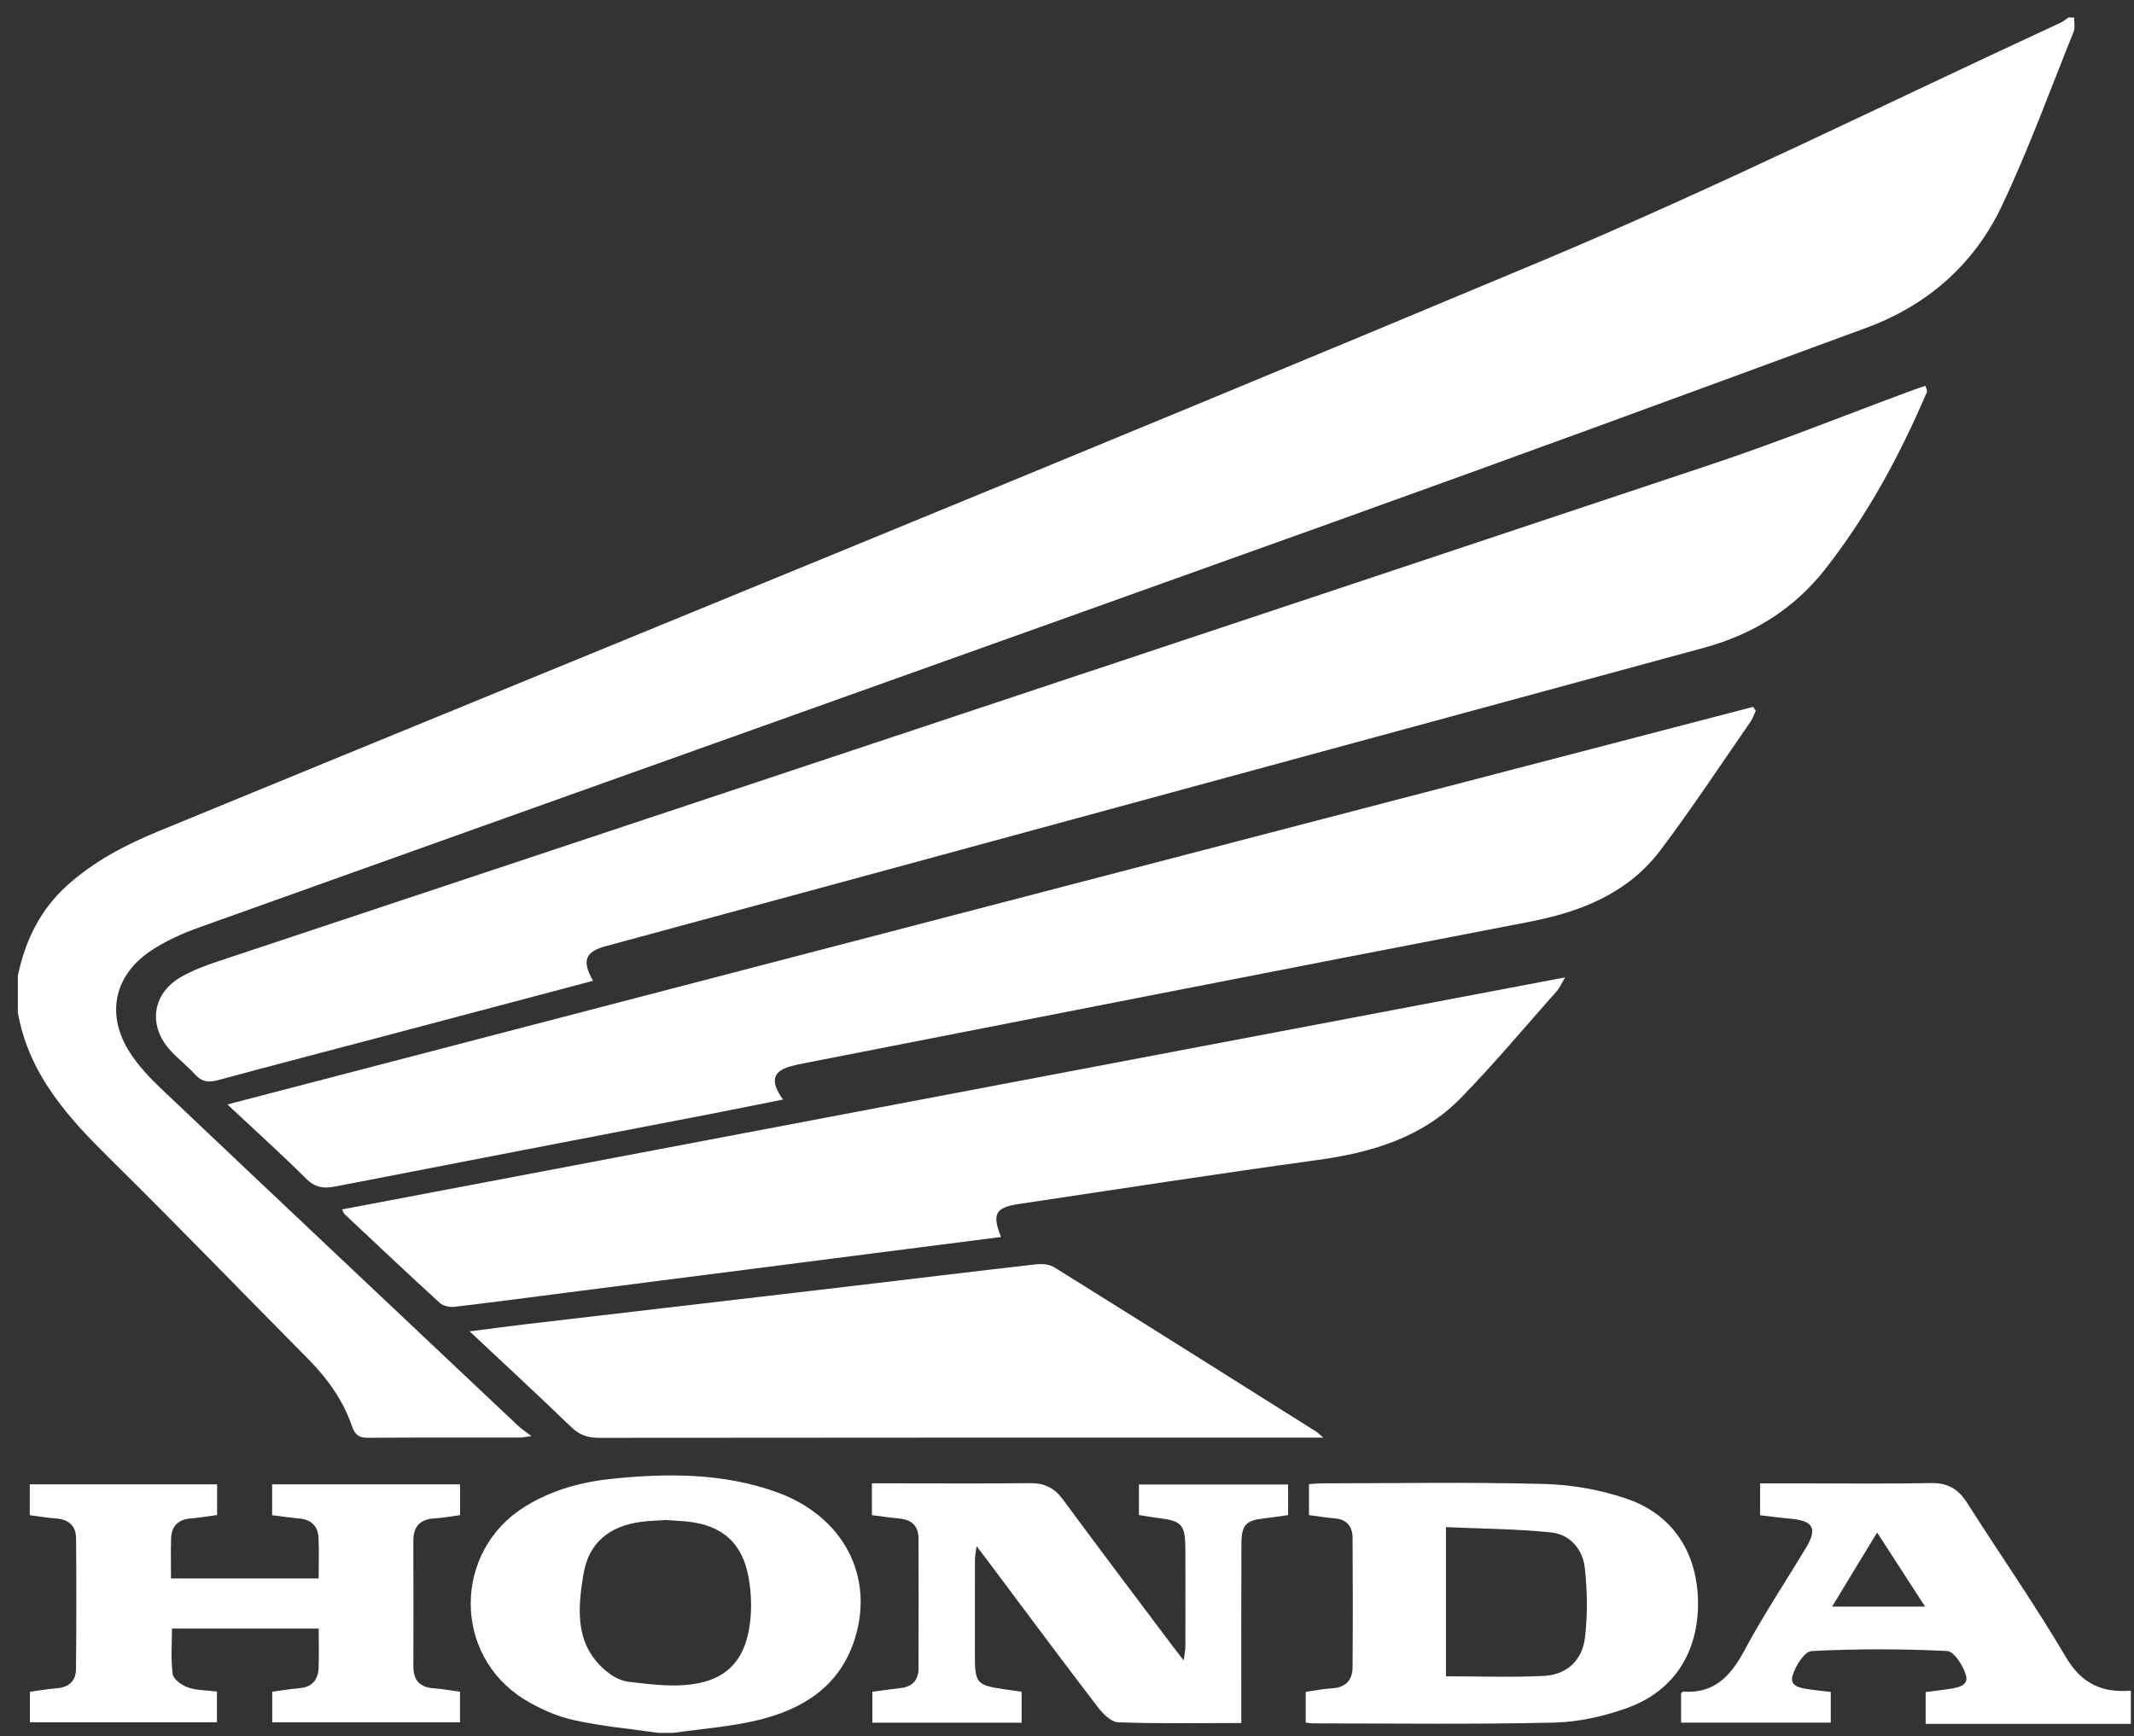 <svg width="102" height="83" viewBox="0 0 102 83" fill="none" xmlns="http://www.w3.org/2000/svg">
<rect x="0" y="0" width="102" height="83" fill="#333333" stroke="none"/>
<g clip-path="url(#clip0_117_639)">
<path fill-rule="evenodd" clip-rule="evenodd" d="M0.848 46.666C1.199 44.981 1.908 43.502 3.199 42.337C4.492 41.168 6.001 40.384 7.59 39.73C29.622 30.668 51.691 21.697 73.664 12.486C82.063 8.966 90.237 4.898 98.512 1.076C98.636 1.018 98.743 0.919 98.857 0.838H99.141C99.136 1.067 99.193 1.322 99.113 1.521C97.986 4.314 96.959 7.159 95.668 9.872C94.344 12.657 92.103 14.602 89.225 15.663C80.678 18.814 72.125 21.95 63.552 25.024C45.532 31.486 27.496 37.901 9.472 44.351C8.676 44.637 7.88 44.998 7.18 45.472C5.442 46.648 5.063 48.523 6.196 50.296C6.615 50.952 7.169 51.537 7.736 52.074C13.398 57.442 19.078 62.795 24.753 68.148C24.906 68.293 25.084 68.408 25.401 68.653C25.073 68.695 24.968 68.721 24.864 68.721C22.444 68.724 20.023 68.713 17.602 68.732C17.183 68.735 16.973 68.611 16.831 68.199C16.4 66.926 15.632 65.874 14.693 64.928C11.566 61.776 8.485 58.575 5.323 55.461C3.276 53.445 1.375 51.377 0.852 48.394V46.664L0.848 46.666Z" fill="white"/>
<path fill-rule="evenodd" clip-rule="evenodd" d="M31.476 82.838C30.12 82.644 28.746 82.522 27.413 82.224C26.597 82.043 25.785 81.681 25.068 81.24C21.628 79.123 21.654 74.157 25.084 72.025C26.384 71.217 27.825 70.832 29.319 70.684C31.953 70.421 34.58 70.417 37.12 71.329C40.292 72.468 41.819 75.337 40.848 78.374C40.128 80.622 38.368 81.707 36.251 82.223C34.925 82.546 33.546 82.639 32.189 82.837H31.477L31.476 82.838ZM31.843 72.662C31.481 72.688 31.054 72.695 30.632 72.752C29.107 72.956 28.14 73.762 27.89 75.242C27.6 76.967 27.464 78.718 29.081 79.967C29.355 80.178 29.709 80.356 30.044 80.395C30.93 80.499 31.833 80.617 32.718 80.552C34.661 80.411 35.645 79.433 35.859 77.494C35.932 76.837 35.903 76.147 35.796 75.493C35.516 73.781 34.537 72.903 32.829 72.734C32.523 72.704 32.215 72.69 31.842 72.662H31.843Z" fill="white"/>
<path fill-rule="evenodd" clip-rule="evenodd" d="M101.848 82.406H92.041V80.887C92.389 80.842 92.759 80.8 93.127 80.744C93.529 80.683 94.098 80.608 93.973 80.111C93.856 79.65 93.403 78.942 93.068 78.925C90.913 78.817 88.748 78.817 86.594 78.925C86.256 78.942 85.806 79.65 85.675 80.116C85.531 80.63 86.095 80.701 86.497 80.76C86.822 80.807 87.148 80.839 87.506 80.881V82.348H80.352V80.946C80.413 80.892 80.431 80.862 80.447 80.864C81.944 80.975 82.731 80.111 83.393 78.872C84.283 77.207 85.335 75.631 86.31 74.012C86.883 73.063 86.684 72.697 85.567 72.599C85.098 72.557 84.629 72.492 84.129 72.433V70.91H86C88.088 70.91 90.178 70.94 92.266 70.894C93.076 70.876 93.596 71.165 94.026 71.844C95.588 74.308 97.264 76.701 98.744 79.215C99.503 80.505 100.49 80.927 101.849 80.82V82.406H101.848ZM87.57 76.801H92.014C91.231 75.589 90.51 74.475 89.722 73.259C88.977 74.484 88.3 75.598 87.57 76.801Z" fill="white"/>
<path fill-rule="evenodd" clip-rule="evenodd" d="M28.346 46.886C24.994 47.774 21.695 48.65 18.396 49.522C15.736 50.225 13.075 50.917 10.42 51.635C9.984 51.753 9.656 51.726 9.336 51.375C8.965 50.97 8.528 50.63 8.155 50.228C7.063 49.051 7.266 47.502 8.643 46.708C9.193 46.391 9.803 46.161 10.408 45.96C34.218 38.035 58.035 30.129 81.839 22.184C85.031 21.119 88.161 19.858 91.319 18.689C91.549 18.604 91.781 18.528 92.037 18.439C92.077 18.608 92.124 18.688 92.103 18.737C90.809 21.766 89.255 24.648 87.219 27.234C85.725 29.13 83.764 30.336 81.445 30.966C68.401 34.508 55.361 38.058 42.319 41.605C37.858 42.818 33.395 44.023 28.933 45.236C27.974 45.497 27.799 45.941 28.346 46.885V46.886Z" fill="white"/>
<path fill-rule="evenodd" clip-rule="evenodd" d="M83.924 33.975C83.835 34.161 83.768 34.363 83.651 34.531C82.235 36.572 80.867 38.65 79.374 40.632C77.809 42.708 75.568 43.59 73.084 44.069C61.444 46.311 49.812 48.602 38.179 50.877C38.087 50.895 37.996 50.925 37.903 50.947C36.944 51.165 36.772 51.65 37.426 52.563C36.219 52.803 35.056 53.04 33.889 53.266C27.93 54.417 21.968 55.56 16.012 56.722C15.458 56.83 15.052 56.764 14.622 56.336C13.441 55.16 12.2 54.044 10.868 52.797C35.256 46.441 59.525 40.116 83.792 33.791C83.836 33.852 83.88 33.914 83.924 33.975Z" fill="white"/>
<path fill-rule="evenodd" clip-rule="evenodd" d="M47.845 59.133C45.815 59.394 43.8 59.651 41.784 59.909C37.054 60.516 32.326 61.121 27.597 61.727C25.644 61.977 23.692 62.238 21.738 62.469C21.507 62.496 21.191 62.437 21.028 62.289C19.494 60.891 17.984 59.464 16.471 58.043C16.426 58 16.41 57.926 16.353 57.814C35.802 54.125 55.216 50.441 74.808 46.723C74.617 47.047 74.548 47.222 74.433 47.353C72.912 49.066 71.439 50.829 69.842 52.47C67.977 54.387 65.561 55.096 62.983 55.451C58.213 56.108 53.455 56.841 48.693 57.556C47.569 57.725 47.411 58.036 47.845 59.13V59.133Z" fill="white"/>
<path fill-rule="evenodd" clip-rule="evenodd" d="M63.257 68.724H62.354C51.11 68.724 39.865 68.721 28.621 68.734C28.087 68.734 27.692 68.594 27.3 68.216C25.742 66.713 24.151 65.242 22.448 63.645C23.451 63.517 24.304 63.398 25.161 63.299C30.246 62.703 35.332 62.112 40.417 61.514C43.455 61.156 46.489 60.784 49.527 60.438C49.811 60.407 50.163 60.438 50.395 60.583C54.573 63.185 58.737 65.809 62.904 68.432C62.978 68.478 63.039 68.543 63.257 68.725V68.724Z" fill="white"/>
<path fill-rule="evenodd" clip-rule="evenodd" d="M1.424 72.43V70.956H10.377V72.425C9.951 72.481 9.535 72.553 9.115 72.587C8.518 72.636 8.196 72.952 8.178 73.549C8.158 74.167 8.173 74.788 8.173 75.455H15.23C15.23 74.79 15.255 74.147 15.223 73.508C15.196 72.952 14.876 72.644 14.315 72.592C13.891 72.553 13.47 72.489 13.007 72.433V70.956H21.991V72.429C21.578 72.484 21.185 72.56 20.788 72.582C20.092 72.619 19.753 72.956 19.756 73.671C19.765 75.664 19.762 77.657 19.758 79.65C19.756 80.325 20.071 80.666 20.741 80.708C21.142 80.733 21.54 80.811 21.987 80.871V82.335H13.012V80.871C13.436 80.815 13.874 80.737 14.315 80.701C14.924 80.65 15.209 80.299 15.229 79.717C15.25 79.119 15.233 78.518 15.233 77.852H8.22C8.22 78.568 8.158 79.309 8.255 80.028C8.289 80.276 8.69 80.564 8.981 80.665C9.397 80.809 9.866 80.799 10.37 80.862V82.331H1.431V80.874C1.885 80.812 2.303 80.737 2.724 80.704C3.293 80.659 3.626 80.355 3.632 79.796C3.653 77.708 3.653 75.62 3.636 73.531C3.63 72.936 3.274 72.629 2.68 72.589C2.281 72.561 1.884 72.491 1.424 72.432V72.43Z" fill="white"/>
<path fill-rule="evenodd" clip-rule="evenodd" d="M48.831 80.871V82.352H41.697V80.871C42.154 80.812 42.597 80.745 43.043 80.696C43.608 80.634 43.902 80.32 43.903 79.749C43.909 77.684 43.907 75.619 43.903 73.553C43.903 72.937 43.566 72.643 42.977 72.59C42.554 72.551 42.133 72.486 41.675 72.429V70.908H42.546C44.778 70.908 47.009 70.924 49.241 70.9C49.922 70.892 50.398 71.13 50.808 71.685C52.539 74.033 54.3 76.359 56.05 78.692C56.191 78.879 56.338 79.062 56.577 79.371C56.617 79.066 56.657 78.901 56.657 78.734C56.661 77.173 56.664 75.611 56.657 74.05C56.653 72.874 56.49 72.701 55.335 72.563C55.053 72.528 54.774 72.476 54.438 72.423V70.964H61.568V72.427C61.189 72.481 60.818 72.541 60.447 72.581C59.549 72.679 59.341 72.88 59.337 73.814C59.324 76.359 59.331 78.905 59.331 81.451C59.331 81.735 59.331 82.019 59.331 82.367C57.32 82.367 55.382 82.403 53.446 82.332C53.107 82.32 52.71 81.92 52.466 81.6C50.737 79.34 49.042 77.056 47.335 74.779C47.151 74.534 46.965 74.29 46.68 73.913C46.64 74.227 46.6 74.393 46.6 74.559C46.596 76.072 46.596 77.585 46.597 79.098C46.597 80.464 46.681 80.561 47.982 80.75C48.24 80.787 48.499 80.823 48.832 80.872L48.831 80.871Z" fill="white"/>
<path fill-rule="evenodd" clip-rule="evenodd" d="M62.411 82.347V80.877C62.843 80.816 63.257 80.731 63.675 80.707C64.316 80.669 64.645 80.32 64.649 79.704C64.666 77.641 64.663 75.578 64.65 73.514C64.648 72.958 64.363 72.626 63.782 72.582C63.384 72.551 62.991 72.484 62.566 72.427V70.946C62.811 70.931 63.019 70.909 63.227 70.909C66.76 70.907 70.296 70.844 73.827 70.94C75.155 70.976 76.527 71.223 77.782 71.656C79.996 72.419 81.155 74.285 81.161 76.637C81.167 78.993 80.013 80.834 77.803 81.636C76.684 82.043 75.46 82.319 74.276 82.347C70.437 82.436 66.594 82.384 62.752 82.384C62.66 82.384 62.569 82.364 62.411 82.345V82.347ZM69.112 80.133C70.742 80.133 72.282 80.191 73.815 80.113C74.879 80.06 75.624 79.366 75.753 78.316C75.889 77.215 75.87 76.073 75.753 74.967C75.659 74.073 75.048 73.351 74.148 73.257C72.487 73.085 70.81 73.079 69.114 73.002V80.133H69.112Z" fill="white"/>
</g>
<defs>
<clipPath id="clip0_117_639">
<rect width="101" height="82" fill="white" transform="translate(0.848 0.838)"/>
</clipPath>
</defs>
</svg>
